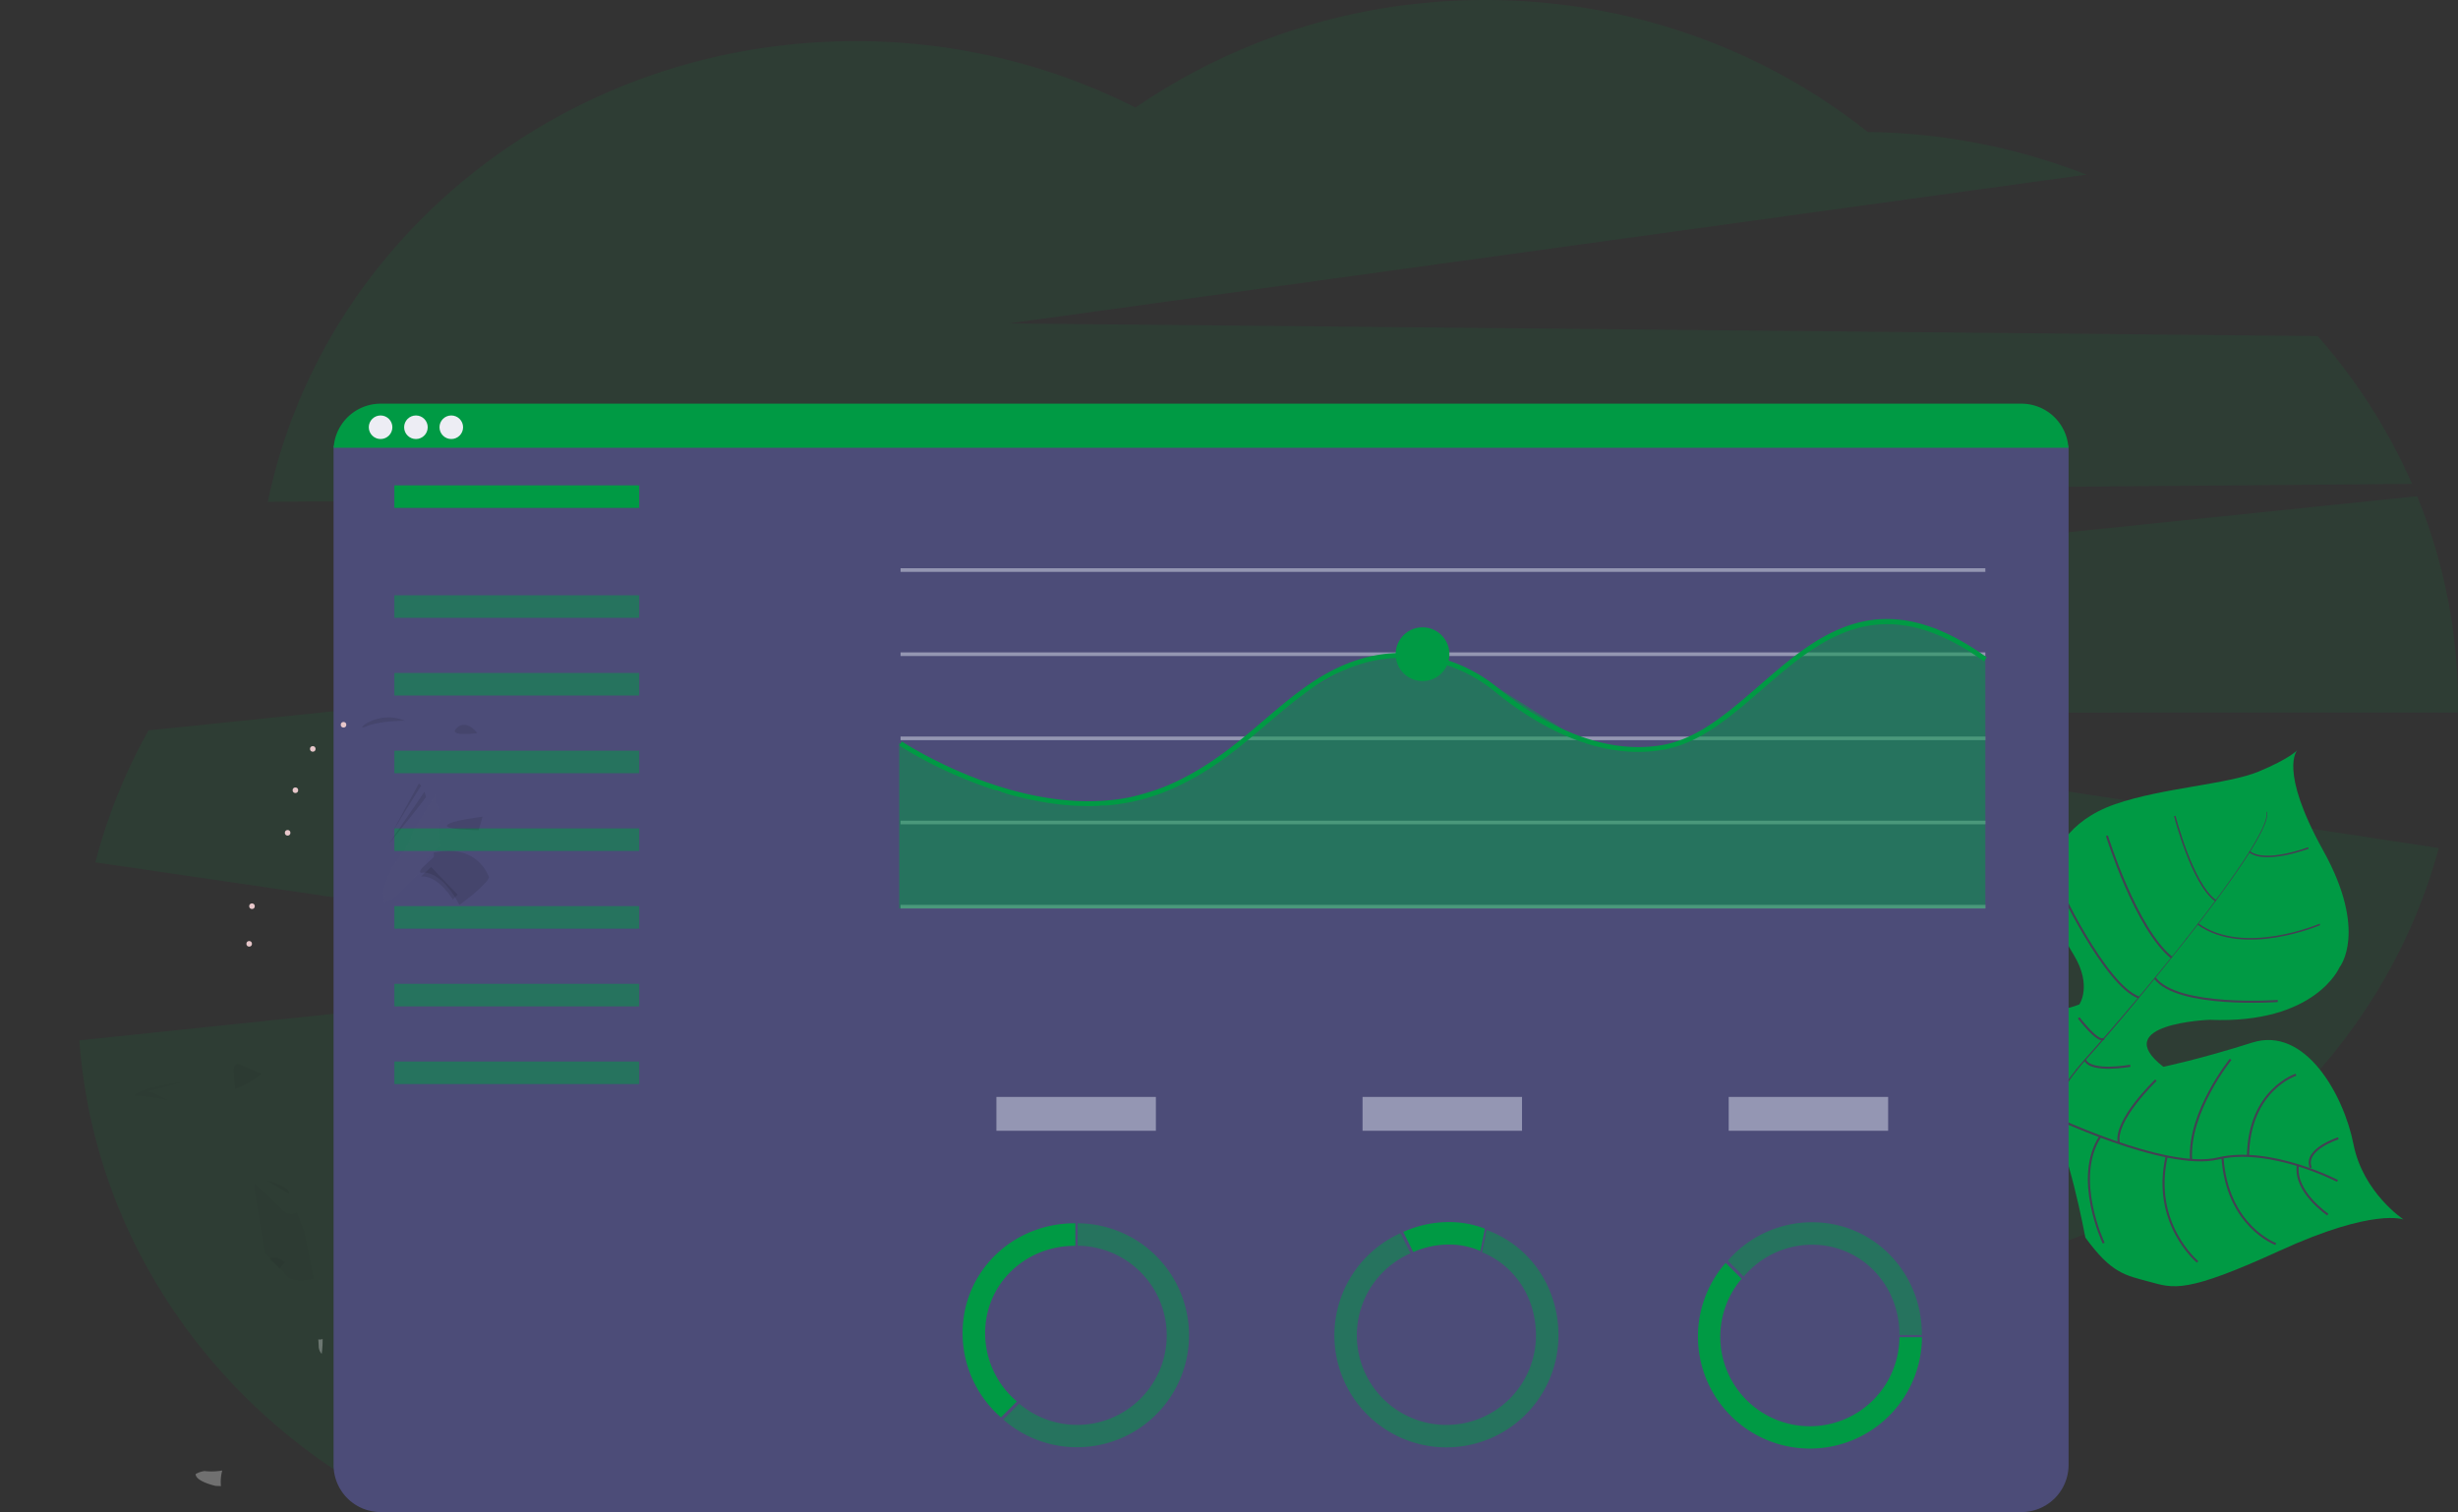 <svg width="1167.7" height="718.39" xmlns="http://www.w3.org/2000/svg" xmlns:xlink="http://www.w3.org/1999/xlink">
 <rect width="100%" height="100%" fill="#333333" stroke="none"/>
 <defs>
  <linearGradient y2="0" x2="0.5" y1="1" x1="0.5" id="f67634cf-02d9-42c2-81fe-a2403926694d">
   <stop stop-opacity="0.25" stop-color="gray" offset="0"/>
   <stop stop-opacity="0.12" stop-color="gray" offset="0.54"/>
   <stop stop-opacity="0.1" stop-color="gray" offset="1"/>
  </linearGradient>
  <linearGradient xlink:href="#f67634cf-02d9-42c2-81fe-a2403926694d" y2="493.79" x2="225.47" y1="493.79" x1="198.16" id="bcdb2a22-93f8-4c81-b6d3-8137c026104f"/>
 </defs>
 <title>dark analytics</title>
 <g>
  <title>background</title>
  <rect fill="none" id="canvas_background" height="402" width="582" y="-1" x="-1"/>
 </g>
 <g>
  <title>Layer 1</title>
  <path id="svg_1" opacity="0.1" fill="#009a44" d="m1145.85,229.89a270,270 0 0 0 -44.82,-70.22l-621.86,-6l512,-70.7a294.88,294.88 0 0 0 -103.88,-20.26c-49.32,-39.17 -112.66,-62.71 -181.76,-62.71c-62,0 -119.33,19 -166.07,51.1a294,294 0 0 0 -133.11,-31.54c-138.17,0 -253.3,94.1 -279.13,218.88l1018.63,-8.55z"/>
  <path id="svg_2" opacity="0.1" fill="#009a44" d="m736.53,338.58l67.84,10.35l0,0l2.26,0.34l0,0l1.54,0.25l2.83,0.42l11.27,1.72l120.88,18.43l39.53,6l175.9,26.84c-23.35,86.08 -89.73,155.6 -175.9,186.35q-5.54,2 -11.17,3.75c-26.75,53.88 -71.49,98 -126.8,125.34l-260.86,0a285.65,285.65 0 0 1 -53.4,-34.17q-5,-4 -9.7,-8.21q-1.85,-1.64 -3.64,-3.29q-2.38,2.16 -4.82,4.26q-5.7,4.92 -11.68,9.55a287,287 0 0 1 -51.65,31.86l-254.8,0a287.89,287.89 0 0 1 -35.65,-20.35c-68.35,-45.71 -114.66,-119.43 -120.81,-203.73l120.71,-12.61l33.94,-3.55l102.5,-10.71l84.22,-8.8l-118.81,-17.42l-72.91,-10.67l-28.94,-4.25l-113.1,-16.57a263.25,263.25 0 0 1 25.25,-62.69l87.85,-9.08l72.5,-7.48l72.75,-7.5l124.19,-12.76l1.7,-0.19l370.69,-38.25l16.61,-1.78l165.83,-17.12l165.62,-17.09a260.62,260.62 0 0 1 19.38,98.77c0,1.36 0,2.69 0,4l-431.15,0.04z"/>
  <path id="svg_3" fill="#009a44" d="m1141.85,579.42s-14,-5.72 -58.79,14.78s-50.34,17.92 -61.92,14.78s-18,-3.88 -30.46,-21c0,0 -8.76,-47.48 -17.23,-54.83s-44.5,4.19 -44.5,4.19s-43.19,9.9 -51.42,-47.82c0,0 5.84,-43.5 -2.11,-56.85c0,0 16,6.92 42.54,-4.26s47.69,12 47.69,12s6.68,17.29 6,27.6s3.53,14.19 16.16,9.21c0,0 6.21,-8.84 -2.58,-23.43s-15.06,-25.46 -12.61,-36.79s9.51,-27.05 32.17,-34.91s53.44,-9.37 68.22,-15.52s18.35,-10.16 18.35,-10.16s-9.09,9.11 12.33,47.73s7.76,55.38 7.76,55.38s-11.39,27.15 -61.69,25c0,0 -48.47,1.77 -22.05,22.32c0,0 16.92,-3.44 42.23,-11.49s43.56,25.15 48.1,48.26s23.81,35.81 23.81,35.81z"/>
  <path id="svg_4" fill="#444053" d="m1076.71,385.76l0.26,-0.07c2,7.37 -19.72,37 -38.24,60.52l-0.21,-0.17c26.12,-33.21 39.69,-54.62 38.19,-60.28z"/>
  <path id="svg_5" fill="#444053" d="m1038.9,445.56l0.11,0.3c-14.79,18.8 -33.39,41.25 -48.28,57.87c-1.42,1.58 -2.83,3.25 -4.19,4.94l-0.42,-0.34c1.36,-1.7 2.77,-3.37 4.2,-5c14.88,-16.58 33.8,-38.98 48.58,-57.77z"/>
  <path id="svg_6" fill="#444053" d="m986.48,507.88l0.29,0.51c-27.1,33.81 -28.92,86.36 -28.92,86.81l-5.72,-6.6c0.03,-0.46 7.06,-46.65 34.35,-80.72z"/>
  <path id="svg_7" stroke-miterlimit="10" stroke="#444053" fill="none" d="m1110.44,561.07s-31.95,-16.61 -56.85,-10.65s-81,-21.07 -81,-21.07s-23.81,-9.67 -28.59,-20.69c0,0 -16.33,-17.27 -17.26,-26.21s-16.8,-31.39 -27.17,-32.25"/>
  <path id="svg_8" stroke-miterlimit="10" stroke="#444053" fill="none" d="m1105.85,577.06s-16.09,-10.84 -14.23,-23.48"/>
  <path id="svg_9" stroke-miterlimit="10" stroke="#444053" fill="none" d="m1081.13,591.06s-23,-8.35 -25.32,-41.11"/>
  <path id="svg_10" stroke-miterlimit="10" stroke="#444053" fill="none" d="m1043.99,599.54s-22,-18.24 -14.69,-50.12"/>
  <path id="svg_11" stroke-miterlimit="10" stroke="#444053" fill="none" d="m999.37,590.63s-14.65,-30.71 -1.61,-50.69"/>
  <path id="svg_12" stroke-miterlimit="10" stroke="#444053" fill="none" d="m1110.85,540.82s-16.64,5.28 -13.07,14"/>
  <path id="svg_13" stroke-miterlimit="10" stroke="#444053" fill="none" d="m1090.74,510.61s-22.27,7.07 -22.8,38.57"/>
  <path id="svg_14" stroke-miterlimit="10" stroke="#444053" fill="none" d="m1059.67,503.34s-20.26,25 -18.78,47.76"/>
  <path id="svg_15" stroke-miterlimit="10" stroke="#444053" fill="none" d="m1024.18,513.2s-20.13,19.24 -17.56,29.94"/>
  <path id="svg_16" stroke-miterlimit="10" stroke="#444053" fill="none" d="m1012.04,506.36s-18.88,3.38 -21.52,-2.81"/>
  <path id="svg_17" stroke-miterlimit="10" stroke="#444053" fill="none" d="m987.51,483.57s9.54,12.63 12,9.8"/>
  <path id="svg_18" stroke-miterlimit="10" stroke="#444053" fill="none" d="m1082.06,475.58s-47.58,3.45 -58.35,-10.89"/>
  <path id="svg_19" stroke-miterlimit="10" stroke="#444053" fill="none" d="m977.5,419.92s22.33,47.93 38.54,54"/>
  <path id="svg_20" stroke-miterlimit="10" stroke="#444053" fill="none" d="m1000.92,397.09s13.71,44.08 30.71,57.84"/>
  <path id="svg_21" stroke-width="0.75" stroke-miterlimit="10" stroke="#444053" fill="none" d="m1102.09,439.2s-36.19,15.54 -57.92,-0.18"/>
  <path id="svg_22" stroke-width="0.75" stroke-miterlimit="10" stroke="#444053" fill="none" d="m1033.16,387.69s8.27,32.41 19.41,40.23"/>
  <path id="svg_23" stroke-width="0.75" stroke-miterlimit="10" stroke="#444053" fill="none" d="m1096.62,402.89s-20.34,7.7 -27.93,1.8"/>
  <path id="svg_24" stroke-miterlimit="10" stroke="#444053" fill="none" d="m970.09,494.2s0,28.25 -7.69,30.25"/>
  <path id="svg_25" stroke-miterlimit="10" stroke="#444053" fill="none" d="m907.22,530.76s30.54,2.61 44.63,-13.15"/>
  <path id="svg_26" stroke-miterlimit="10" stroke="#444053" fill="none" d="m962.21,460.78s-7.36,28.66 -27.78,36.42"/>
  <path id="svg_27" stroke-miterlimit="10" stroke="#444053" fill="none" d="m888.85,500.58s21.63,7.51 40.22,-11.63"/>
  <path id="svg_28" stroke-miterlimit="10" stroke="#444053" fill="none" d="m938.17,436.2s-2,24.34 -15.27,35.72"/>
  <path id="svg_29" stroke-miterlimit="10" stroke="#444053" fill="none" d="m889.72,463.5s17.94,0.12 22.14,-5.73"/>
  <path id="svg_30" fill="#4c4c78" d="m982.7,213.2l0,482.79a22.4,22.4 0 0 1 -22.39,22.41l-779.46,0a22.39,22.39 0 0 1 -22.29,-20.35a20,20 0 0 1 -0.1,-2.06l0,-482.79c0,-0.49 0,-1 0.05,-1.44l824.12,0c0.03,0.44 0.07,0.93 0.07,1.44z"/>
  <path id="svg_31" fill="#009a44" d="m960.31,191.79l-779.46,0a22.39,22.39 0 0 0 -19.4,11.2a22.14,22.14 0 0 0 -2.94,9.76l824.12,0a22.39,22.39 0 0 0 -22.32,-20.96z"/>
  <circle id="svg_32" fill="#ededf4" r="5.6" cy="202.99" cx="180.8"/>
  <circle id="svg_33" fill="#ededf4" r="5.6" cy="202.99" cx="197.59"/>
  <circle id="svg_34" fill="#ededf4" r="5.6" cy="202.99" cx="214.39"/>
  <rect id="svg_35" fill="#009a44" height="10.71" width="116.3" y="230.6" x="187.35"/>
  <rect id="svg_36" opacity="0.5" fill="#009a44" height="10.71" width="116.3" y="282.83" x="187.35"/>
  <rect id="svg_37" opacity="0.5" fill="#009a44" height="10.71" width="116.3" y="319.74" x="187.35"/>
  <rect id="svg_38" opacity="0.5" fill="#009a44" height="10.71" width="116.3" y="356.66" x="187.35"/>
  <rect id="svg_39" opacity="0.5" fill="#009a44" height="10.71" width="116.3" y="393.58" x="187.35"/>
  <rect id="svg_40" opacity="0.5" fill="#009a44" height="10.71" width="116.3" y="430.5" x="187.35"/>
  <rect id="svg_41" opacity="0.5" fill="#009a44" height="10.71" width="116.3" y="467.42" x="187.35"/>
  <rect id="svg_42" opacity="0.5" fill="#009a44" height="10.71" width="116.3" y="504.34" x="187.35"/>
  <rect id="svg_43" opacity="0.5" fill="#dce0ed" height="1.72" width="515.34" y="269.98" x="427.82"/>
  <rect id="svg_44" opacity="0.5" fill="#dce0ed" height="1.72" width="515.34" y="309.96" x="427.82"/>
  <rect id="svg_45" opacity="0.5" fill="#dce0ed" height="1.72" width="515.34" y="349.94" x="427.82"/>
  <rect id="svg_46" opacity="0.5" fill="#dce0ed" height="1.72" width="515.34" y="389.92" x="427.82"/>
  <rect id="svg_47" opacity="0.5" fill="#dce0ed" height="1.72" width="515.34" y="429.9" x="427.82"/>
  <polygon id="svg_48" opacity="0.5" fill="#009a44" points="943.16 431.6 427.18 431.6 427.18 352.98 474.51 376.3 523.48 382.94 566.45 369.99 618.29 329.78 644.37 314.72 663.43 311.05 681.67 312.03 711.67 326.84 752.44 352.81 784.43 356.93 809.81 348.18 863.58 304.13 891.04 294.35 919.77 298.79 943.16 312.3 943.16 431.6"/>
  <path id="svg_49" fill="#009a44" d="m517.12,382.97c-46.47,0 -89.4,-28.42 -89.94,-28.78l1.28,-1.91c0.66,0.44 66.76,44.17 122.91,22.26c20.47,-8 35.06,-20.4 49.16,-32.42c14.72,-12.54 28.63,-24.39 47.58,-29.53c21.75,-5.89 45.51,-0.56 63.56,14.28c15.43,12.68 46.17,33 78.63,27c16.56,-3.11 30.51,-15.2 45.28,-28c28.27,-24.58 57.59,-49.95 108.27,-13.55l-1.36,1.88c-49.18,-35.35 -77.77,-10.58 -105.41,13.38c-15,13 -29.19,25.29 -46.35,28.51c-33.4,6.27 -64.78,-14.5 -80.52,-27.44c-17.48,-14.36 -40.47,-19.53 -61.49,-13.83c-18.46,5 -32.18,16.69 -46.7,29.06c-14.25,12.14 -29,24.69 -49.81,32.81a96,96 0 0 1 -35.09,6.28z"/>
  <circle id="svg_50" fill="#009a44" r="12.77" cy="310.82" cx="675.79"/>
  <g id="svg_51" opacity="0.5">
   <rect id="svg_52" fill="#dce0ed" height="16.07" width="75.75" y="521.17" x="473.36"/>
   <rect id="svg_53" fill="#dce0ed" height="16.07" width="75.75" y="521.17" x="647.3"/>
   <rect id="svg_54" fill="#dce0ed" height="16.07" width="75.75" y="521.17" x="821.23"/>
  </g>
  <path id="svg_55" fill="#009a44" d="m468,633.39c0,-23.46 19.09,-41.48 42.55,-41.48l0.3,0l0,-10.71l-0.34,0c-29.35,0 -53.22,22.81 -53.22,52.16a53.13,53.13 0 0 0 18.23,40.06l7.56,-7.57a42.45,42.45 0 0 1 -15.08,-32.46z"/>
  <path id="svg_56" opacity="0.5" fill="#009a44" d="m511.95,581.2l0,10.68a42.55,42.55 0 1 1 -27.76,75l-7.56,7.56a53.2,53.2 0 1 0 35.32,-93.24z"/>
  <path id="svg_57" opacity="0.5" fill="#009a44" d="m860.85,591.38c23.46,0 41.48,19.08 41.48,42.54l0,0.34l10.67,0c0,-0.11 0,-0.22 0,-0.34c0,-29.34 -22.81,-53.22 -52.16,-53.22a53.09,53.09 0 0 0 -40,18.23l7.56,7.57a42.45,42.45 0 0 1 32.45,-15.12z"/>
  <path id="svg_58" fill="#009a44" d="m913.01,635.33l-10.67,0a42.55,42.55 0 1 1 -75,-27.77l-7.56,-7.56a53.21,53.21 0 1 0 93.27,35.33l-0.04,0z"/>
  <path id="svg_59" opacity="0.5" fill="#009a44" d="m706.2,584.37l-2.12,10.62c15.62,6.31 25.6,21.62 25.6,39.47a42.55,42.55 0 1 1 -59.6,-39l-4.78,-9.55a53.22,53.22 0 1 0 75.06,48.52c0,-23 -13.64,-42.66 -34.16,-50.06z"/>
  <path id="svg_60" fill="#009a44" d="m688.47,591.29a37,37 0 0 1 14.81,3.08l2.12,-10.62a47,47 0 0 0 -16.93,-3.14a52.88,52.88 0 0 0 -21.83,4.7l4.77,9.56a42.24,42.24 0 0 1 17.06,-3.58z"/>
  <g id="svg_62" opacity="0.1">
   <path id="svg_63" fill="url(#bcdb2a22-93f8-4c81-b6d3-8137c026104f)" d="m189.57,424.54c-0.41,0.74 -3.35,2.5 -6.93,4.44c-0.33,-2.6 -0.57,-4.58 -0.62,-5.18c-0.22,-2.24 4.55,-12.22 4.55,-12.22s9.11,-12.23 8.9,-14.06s3.52,-7.13 3.52,-7.13l8.25,-13.4a6.06,6.06 0 0 0 0.86,6.27c2.49,3.26 0.41,9.78 0.41,9.78l0.5,8.22l0.05,0.81c-0.3,0.29 -1.62,1.56 -4.56,4.21c-2.72,2.45 -2.23,3.19 -1.93,3.39c-0.61,1.1 0.15,1.29 0.15,1.29c0.24,0 0.48,0 0.71,-0.05l-0.65,0.6c-5.11,4.75 -12.47,11.69 -13.21,13.03z"/>
  </g>
  <path id="svg_69" opacity="0.05" d="m126.92,560.89s11.33,3 10.33,6.31l-10.33,-6.31z"/>
  <path id="svg_84" opacity="0.03" d="m120.9,563.27c0,0.89 -0.08,1.43 -0.08,1.43l5.09,30.83l2.62,2.5a67.76,67.76 0 0 1 7.11,7.51c3,4.66 13.63,2.25 13.43,1.8s-4.56,-22.4 -4.56,-22.4l-3.46,-8.87s-3.59,2.26 -7.13,-1.5c-2.23,-2.36 -7.22,-7 -10.62,-10.1l-2.38,-2.17c0,0.36 -0.01,0.68 -0.02,0.97z"/>
  <path id="svg_85" opacity="0.05" d="m111.43,514.63l0.06,0.62c0.06,0.67 0.14,1.37 0.22,2.09c0.74,-0.27 1.47,-0.57 2.18,-0.89c0.35,-0.15 0.69,-0.3 1,-0.46a52.65,52.65 0 0 0 9.31,-5.76l-8.73,-3.74l-2.57,-1.11c-1,0.55 -1.58,1.06 -1.72,1.5c-0.24,0.78 -0.12,3.73 0.25,7.75z"/>
  <path id="svg_87" opacity="0.03" d="m87.09,513.99s-19.69,2.4 -23.6,6.46c0,0 17.28,1.21 18,3.46c0,0 -9.88,-6.68 -12.63,-5l18.23,-4.92z"/>
  <path id="svg_88" opacity="0.05" d="m127.99,598.06l0.61,0.59c0.72,0.71 1.39,1.39 2,2c0.87,0.89 1.61,1.68 2.17,2.33l2.55,-3.31a10.38,10.38 0 0 0 -2.9,-1.75a5,5 0 0 0 -4.42,0.13l-0.01,0.01z"/>
  <path id="svg_106" opacity="0.1" d="m229.24,388.02s-15,1.8 -16.83,4s15,2.4 15,2.4l1.83,-6.4z"/>
  <path id="svg_108" opacity="0.1" d="m202.39,378.6c-1.91,3 -17.74,22.43 -17.74,22.43l17,-24.84l0.74,2.41z"/>
  <path id="svg_109" opacity="0.1" d="m200.08,373.29c-1.2,1.6 -13.93,22.44 -13.93,22.44l12.83,-23.45l1.1,1.01z"/>
  <path id="svg_110" opacity="0.1" d="m226.74,348.33s-4.91,-6.91 -9.72,-2.5s9.72,2.5 9.72,2.5z"/>
  <path id="svg_111" opacity="0.1" d="m192.37,342.42s-12.53,0 -18.65,2.81s5.42,-8.42 18.65,-2.81z"/>
  <circle id="svg_114" fill="#e7c7ca" r="1.33" cy="344.35" cx="163.2"/>
  <circle id="svg_115" fill="#e7c7ca" r="1.33" cy="375.45" cx="140.33"/>
  <circle id="svg_116" fill="#e7c7ca" r="1.33" cy="355.82" cx="148.59"/>
  <circle id="svg_117" fill="#e7c7ca" r="1.33" cy="395.68" cx="136.64"/>
  <circle id="svg_118" fill="#e7c7ca" r="1.33" cy="430.55" cx="119.71"/>
  <circle id="svg_119" fill="#e7c7ca" r="1.33" cy="448.42" cx="118.38"/>
  <path id="svg_123" opacity="0.1" d="m13.68,682.14l-1,-0.23l1,0.23z"/>
  <path id="svg_124" opacity="0.3" fill="#fff" d="m92.94,700.35a11.13,11.13 0 0 1 4.22,-1.44a30,30 0 0 0 8.42,-0.26a20.35,20.35 0 0 0 -0.61,7.41l-2.55,-0.1s-9.52,-2.06 -9.48,-5.61z"/>
  <path id="svg_125" opacity="0.1" d="m14.34,682.27l-0.49,-0.07l0.54,0.1l-0.05,-0.03z"/>
  <path id="svg_126" opacity="0.1" d="m0.03,676.56l0,0z"/>
  <path id="svg_127" opacity="0.1" d="m0.05,676.57l0,0z"/>
  <path id="svg_128" opacity="0.1" d="m13.85,682.2l-0.12,0l0.12,0z"/>
  <path id="svg_129" opacity="0.3" fill="#fff" d="m151.21,636.39c0.11,1.16 0.16,2.31 0.2,3.32a5.38,5.38 0 0 0 1.36,3.46l0.06,0.07a48.41,48.41 0 0 0 0.44,-7.14c-0.21,0.31 -1.12,0.35 -2.06,0.29z"/>
  <path id="svg_130" opacity="0.1" d="m200.04,416.42c6.53,-0.42 12.09,6.36 15.12,11a22.56,22.56 0 0 1 2.26,-2.36l-12.63,-13.13s-2.05,1.94 -4.75,4.49z"/>
  <path id="svg_131" opacity="0.1" d="m199.98,414.67c10.22,-1.4 18.24,15.24 18.24,15.24s8.62,-6 13,-11.23a7.18,7.18 0 0 0 1.11,-1.93c-2.39,-5.72 -8.95,-15.26 -26.28,-11.63l0.11,1.94s-1.2,1.2 -4.48,4.21s-1.7,3.4 -1.7,3.4z"/>
 </g>
</svg>